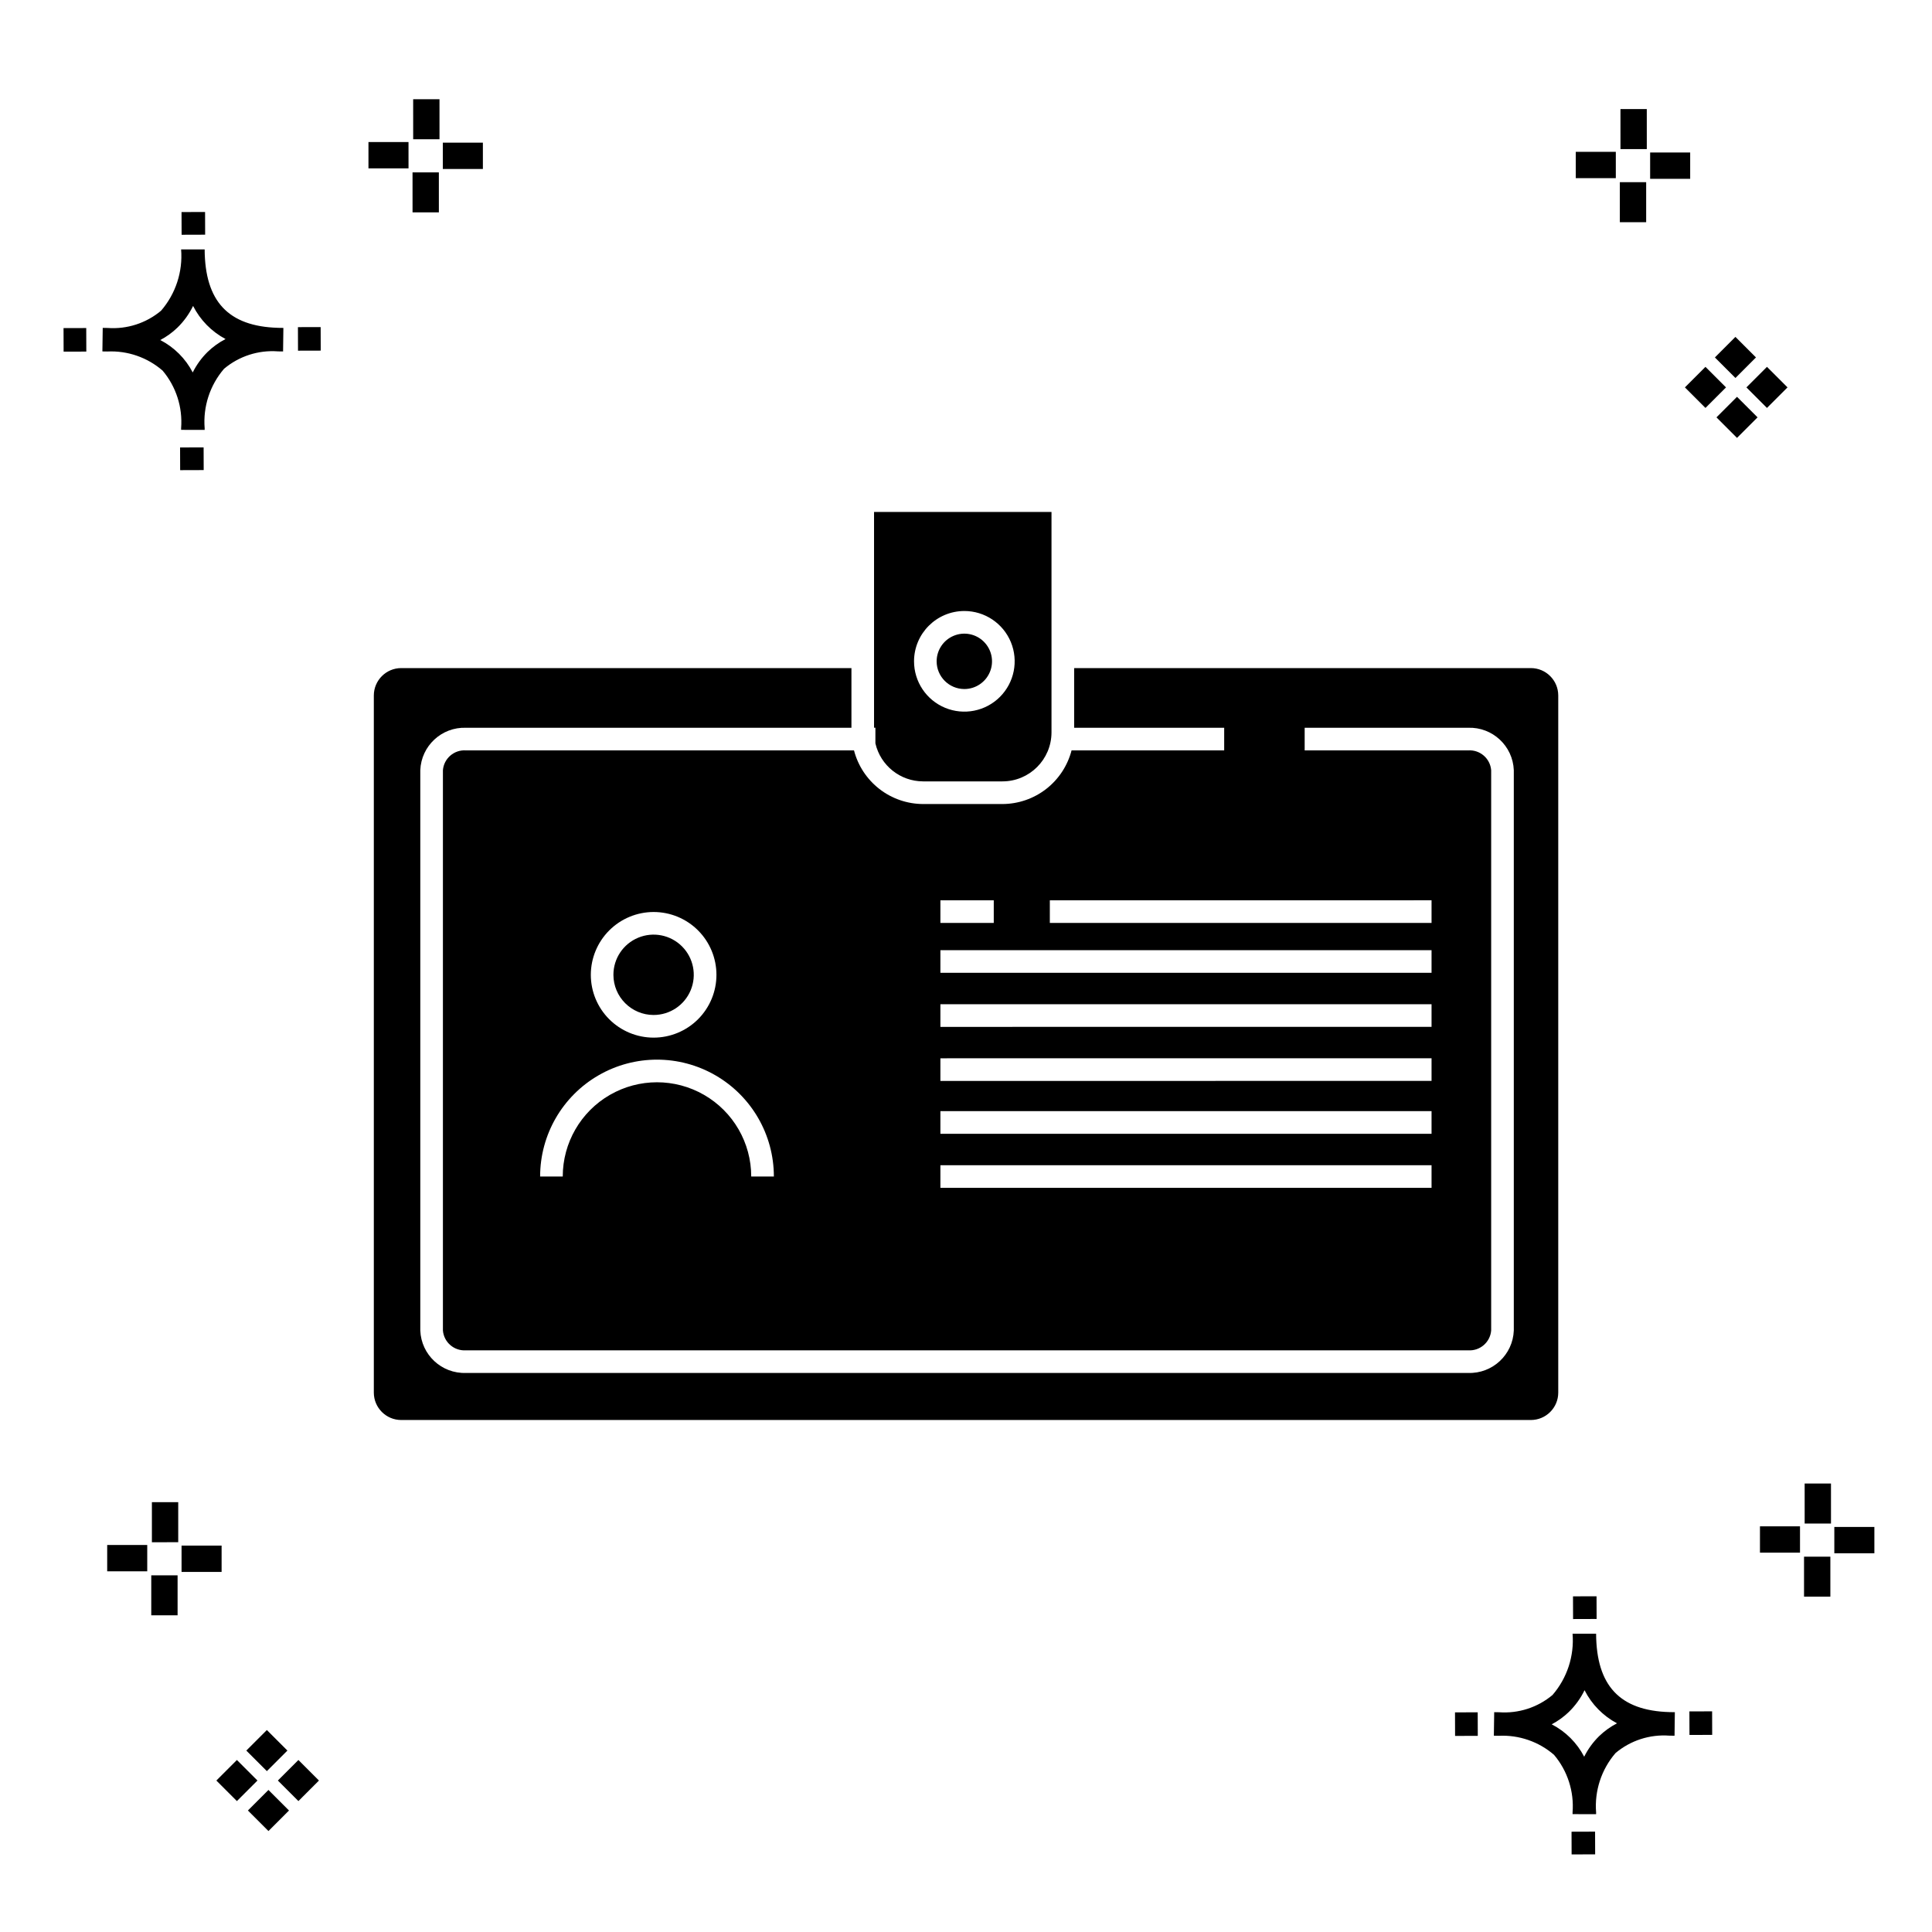 <?xml version="1.0" encoding="UTF-8"?>
<!-- Uploaded to: SVG Repo, www.svgrepo.com, Generator: SVG Repo Mixer Tools -->
<svg fill="#000000" width="800px" height="800px" version="1.1" viewBox="144 144 512 512" xmlns="http://www.w3.org/2000/svg">
 <g>
  <path d="m197.96 262.56 0.02 6.016-6.238 0.02-0.02-6.016zm19.738-31.68c0.434 0.023 0.93 0.008 1.402 0.02l-0.082 6.238c-0.449 0.008-0.93-0.004-1.387-0.02v-0.004c-5.172-0.379-10.285 1.277-14.254 4.617-3.746 4.352-5.598 10.023-5.141 15.75v0.449l-6.238-0.016v-0.445c0.434-5.535-1.328-11.02-4.914-15.262-4.047-3.504-9.285-5.316-14.633-5.055h-0.004c-0.434 0-0.867-0.008-1.312-0.02l0.09-6.238c0.441 0 0.879 0.008 1.309 0.02h-0.004c5.129 0.375 10.203-1.266 14.148-4.566 3.879-4.484 5.797-10.34 5.32-16.254l6.238 0.008c0.074 13.766 6.266 20.395 19.461 20.777zm-13.922 2.969h-0.004c-3.703-1.969-6.707-5.031-8.602-8.773-1.043 2.148-2.453 4.098-4.164 5.762-1.352 1.301-2.879 2.406-4.539 3.277 3.691 1.902 6.699 4.902 8.609 8.586 1.004-2.019 2.336-3.856 3.945-5.438 1.41-1.363 3.008-2.516 4.75-3.414zm-42.938-2.898 0.02 6.238 6.016-0.016-0.02-6.238zm68.137-0.273-6.019 0.016 0.02 6.238 6.019-0.016zm-30.609-24.484-0.02-6.016-6.238 0.02 0.02 6.016zm405.96 42.965 5.445 5.445-5.445 5.445-5.445-5.445zm7.941-7.941 5.445 5.445-5.445 5.445-5.445-5.445zm-16.301 0 5.445 5.445-5.445 5.445-5.445-5.445zm7.941-7.941 5.445 5.445-5.441 5.449-5.445-5.445zm-11.992-41.891h-10.613v-6.977h10.613zm-19.707-0.168h-10.613v-6.977h10.613zm8.043 11.668h-6.977v-10.602h6.977zm0.168-19.375h-6.977l-0.004-10.613h6.977zm-308.45 5.273h-10.617v-6.977h10.617zm-19.707-0.168h-10.617v-6.977h10.613zm8.043 11.664h-6.977l-0.004-10.598h6.977zm0.168-19.375h-6.977l-0.004-10.613h6.977zm300 448.52 0.02 6.016 6.238-0.02-0.02-6.016zm25.977-31.699c0.438 0.023 0.93 0.008 1.402 0.02l-0.082 6.238c-0.449 0.008-0.93-0.004-1.387-0.02-5.172-0.379-10.289 1.277-14.254 4.617-3.75 4.352-5.602 10.023-5.144 15.75v0.449l-6.238-0.016v-0.445c0.438-5.539-1.328-11.023-4.91-15.266-4.047-3.504-9.289-5.312-14.633-5.051h-0.004c-0.434 0-0.867-0.008-1.312-0.02l0.09-6.238c0.441 0 0.879 0.008 1.309 0.02h-0.004c5.129 0.371 10.203-1.266 14.145-4.566 3.879-4.484 5.797-10.34 5.32-16.254l6.238 0.008c0.074 13.762 6.266 20.395 19.461 20.773zm-13.922 2.969-0.004 0.004c-3.703-1.969-6.707-5.031-8.602-8.773-1.043 2.148-2.453 4.098-4.168 5.762-1.352 1.301-2.879 2.406-4.539 3.277 3.691 1.902 6.699 4.898 8.609 8.586 1.004-2.019 2.34-3.859 3.945-5.438 1.41-1.363 3.012-2.516 4.754-3.414zm-42.938-2.898 0.02 6.238 6.016-0.016-0.02-6.238zm68.137-0.273-6.019 0.016 0.02 6.238 6.019-0.016zm-30.609-24.48-0.02-6.016-6.238 0.02 0.02 6.016zm73.609-17.414-10.613 0.004v-6.977h10.613zm-19.707-0.164h-10.613v-6.977h10.613zm8.043 11.664h-6.977v-10.598h6.977zm0.168-19.375h-6.977l-0.004-10.613h6.977zm-414.09 70.602 5.445 5.445-5.445 5.445-5.445-5.445zm7.941-7.941 5.445 5.445-5.445 5.445-5.445-5.445zm-16.301 0 5.445 5.445-5.445 5.445-5.445-5.445zm7.941-7.941 5.445 5.445-5.445 5.445-5.445-5.445zm-11.996-41.895h-10.613v-6.973h10.613zm-19.707-0.164h-10.613v-6.977h10.613zm8.043 11.664h-6.977v-10.598h6.977zm0.168-19.375-6.977 0.004v-10.617h6.977z"/>
  <path d="m399.56 326.6c2.965 0 5.641-1.789 6.777-4.531 1.137-2.738 0.508-5.894-1.59-7.992-2.098-2.102-5.25-2.731-7.992-1.594-2.742 1.133-4.531 3.809-4.535 6.773 0.004 4.051 3.289 7.336 7.34 7.344z"/>
  <path d="m317.21 412.98c4.305 0 8.188-2.594 9.836-6.57 1.648-3.981 0.738-8.559-2.305-11.605-3.047-3.047-7.625-3.957-11.605-2.309-3.977 1.645-6.574 5.527-6.574 9.832 0.004 5.879 4.769 10.645 10.648 10.652z"/>
  <path d="m375.99 341c1.359 5.887 6.594 10.062 12.637 10.074h21.039c7.172-0.004 12.988-5.82 12.992-12.992v-58.41h-47.027v57.188h0.359zm23.574-35.082v0.004c5.391 0 10.254 3.25 12.32 8.23 2.062 4.984 0.922 10.719-2.894 14.535-3.812 3.812-9.551 4.953-14.531 2.887-4.984-2.066-8.23-6.93-8.23-12.324 0.012-7.359 5.977-13.32 13.336-13.328z"/>
  <path d="m549.68 321.05h-121.02v15.812h39.762v5.996l-40.445 0.004c-1.055 4.059-3.422 7.656-6.734 10.227-3.312 2.574-7.383 3.973-11.574 3.988h-21.039c-4.195-0.016-8.266-1.414-11.578-3.988-3.312-2.57-5.68-6.168-6.731-10.227h-102.84c-3.125-0.215-5.848 2.125-6.102 5.25v148.48c0.254 3.129 2.973 5.469 6.102 5.258h265.59c3.129 0.211 5.852-2.129 6.106-5.258v-148.48c-0.258-3.125-2.977-5.465-6.106-5.25h-43.32v-5.996h43.32c6.441-0.223 11.852 4.805 12.105 11.246v148.48c-0.25 6.445-5.66 11.473-12.105 11.254h-265.59c-6.441 0.219-11.852-4.809-12.098-11.254v-148.48c0.25-6.441 5.656-11.469 12.098-11.246h102.16v-15.816h-119.31c-4.008 0.004-7.258 3.254-7.262 7.266v184.74c0.004 4.008 3.254 7.258 7.262 7.262h299.36c4.012-0.004 7.262-3.254 7.262-7.262v-184.74c0-4.012-3.25-7.262-7.262-7.266zm-232.46 64.641c4.414 0 8.648 1.754 11.77 4.875 3.121 3.125 4.875 7.359 4.875 11.773 0 4.414-1.754 8.648-4.875 11.77-3.125 3.121-7.359 4.875-11.773 4.875-4.414 0-8.648-1.758-11.77-4.879-3.121-3.121-4.875-7.356-4.875-11.773 0.008-4.41 1.762-8.641 4.883-11.762 3.121-3.121 7.352-4.875 11.766-4.879zm25.863 70.098c0-8.922-4.758-17.168-12.488-21.629-7.727-4.461-17.246-4.461-24.973 0-7.727 4.461-12.488 12.707-12.488 21.629h-5.996c0-11.066 5.902-21.289 15.484-26.82 9.582-5.535 21.391-5.535 30.973 0 9.582 5.531 15.488 15.754 15.488 26.82zm50.133-73.199h14.141v5.996l-14.141 0.004zm130.16 76.199h-130.16v-5.996h130.16zm0-14.324h-130.16v-5.996h130.16zm0-14.012-130.16 0.004v-5.996l130.16-0.004zm0-14.324-130.16 0.004v-5.996h130.16zm0-14.324-130.16 0.004v-5.996h130.16zm0-19.219v5.996l-101.16 0.008v-5.996z"/>
 </g>
</svg>